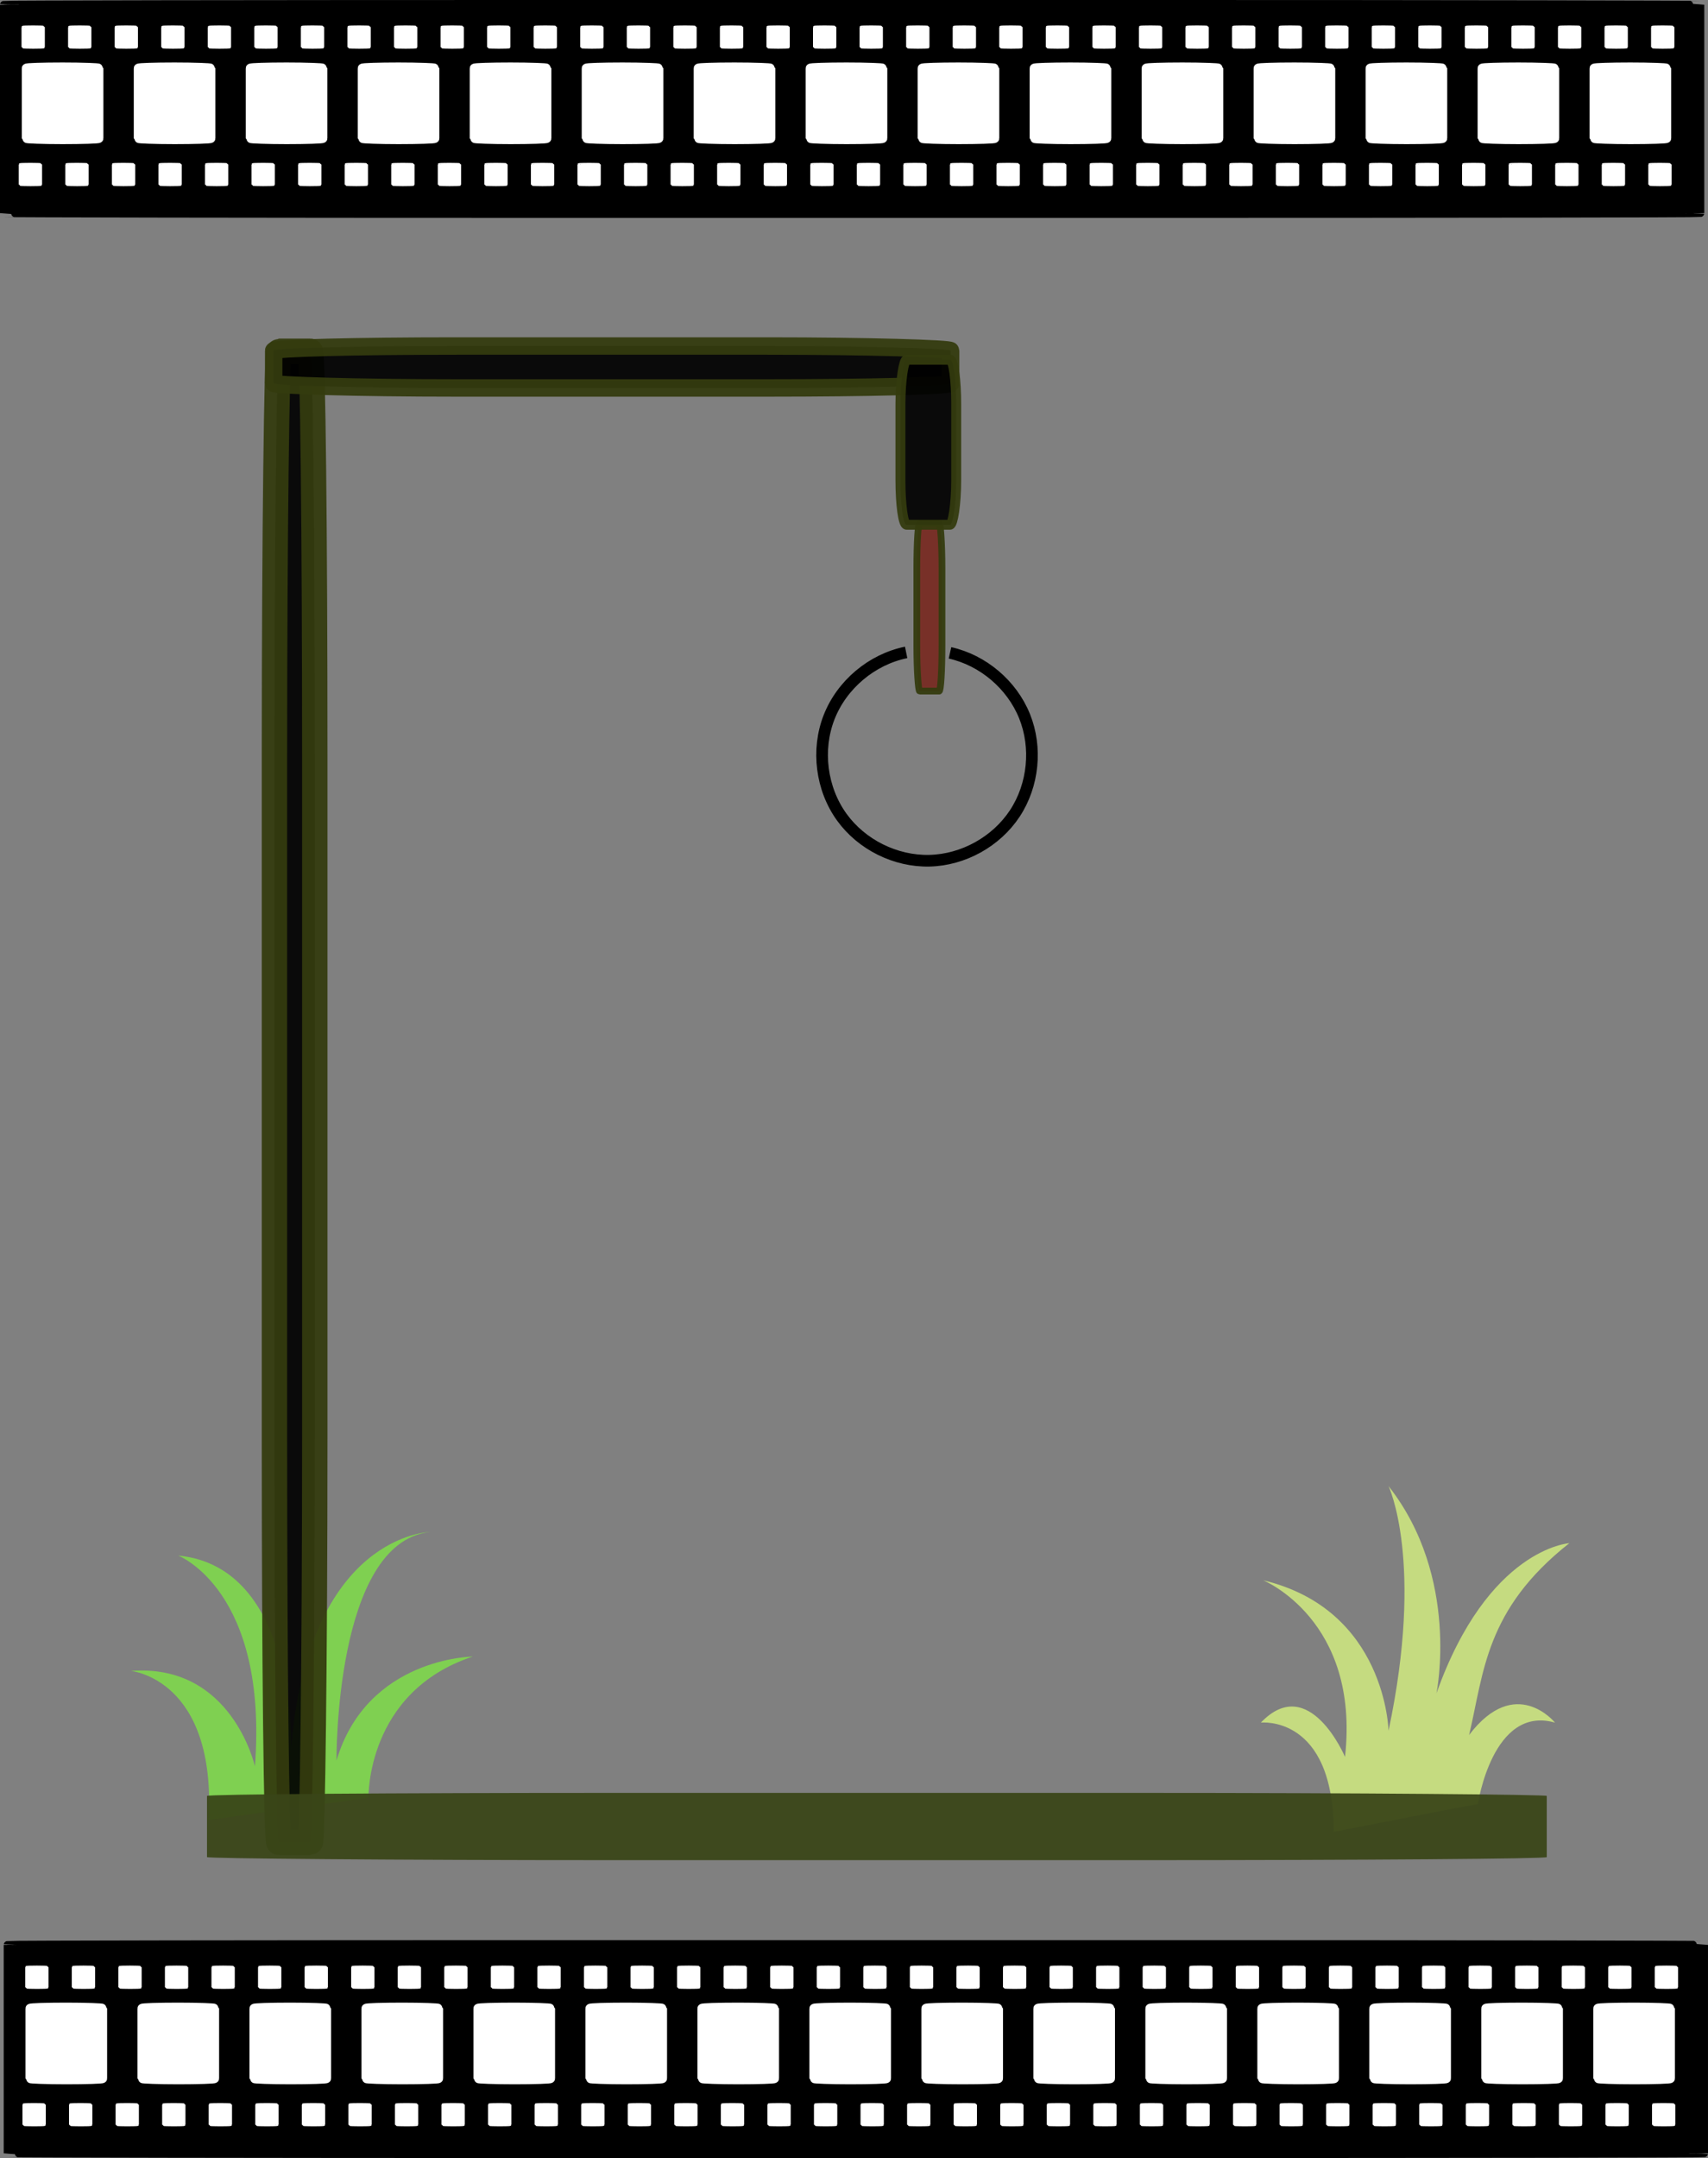 <?xml version="1.0" encoding="UTF-8" standalone="no"?>
<!-- Created with Inkscape (http://www.inkscape.org/) -->

<svg
   xmlns:dc="http://purl.org/dc/elements/1.1/"
   xmlns:cc="http://creativecommons.org/ns#"
   xmlns:rdf="http://www.w3.org/1999/02/22-rdf-syntax-ns#"
   xmlns:svg="http://www.w3.org/2000/svg"
   xmlns="http://www.w3.org/2000/svg"
   xmlns:sodipodi="http://sodipodi.sourceforge.net/DTD/sodipodi-0.dtd"
   xmlns:inkscape="http://www.inkscape.org/namespaces/inkscape"
   width="146.499mm"
   height="185.003mm"
   viewBox="0 0 146.499 185.003"
   version="1.1"
   id="svg21353"
   inkscape:version="0.92.4 (5da689c313, 2019-01-14)"
   sodipodi:docname="hangman_start_hollywood.svg">
  <rect x="0" y="0" width="146.499" height="185.003" fill="#808080" stroke="none"/>
  <defs
     id="defs21347">
    <inkscape:path-effect
       effect="spiro"
       id="path-effect830"
       is_visible="true" />
    <inkscape:path-effect
       effect="spiro"
       id="path-effect917"
       is_visible="true" />
  </defs>
  <sodipodi:namedview
     id="base"
     pagecolor="#ffffff"
     bordercolor="#666666"
     borderopacity="1.0"
     inkscape:pageopacity="0.0"
     inkscape:pageshadow="2"
     inkscape:zoom="0.96"
     inkscape:cx="323.46758"
     inkscape:cy="354.64633"
     inkscape:document-units="mm"
     inkscape:current-layer="layer9"
     showgrid="false"
     inkscape:window-width="1920"
     inkscape:window-height="991"
     inkscape:window-x="-9"
     inkscape:window-y="-9"
     inkscape:window-maximized="1" />
  <g
     inkscape:label="Layer 1"
     inkscape:groupmode="layer"
     id="layer1"
     transform="translate(-31.443,-55.156)">
    <g
       transform="matrix(0.156,0,0,0.105,-172.375,112.144)"
       id="Leaf_3"
       style="fill:#7fd051;fill-opacity:1">
      <g
         id="g6740"
         style="fill:#7fd051;fill-opacity:1">
        <path
           inkscape:connector-curvature="0"
           class="st16"
           d="m 1509.13,925.05 c 0,0 -1.39,-86.47 57.32,-115.29 0,0 -58.09,0.8 -74.91,84.87 0,0 -1.07,-178.01 51.24,-186.55 0,0 -66.61,1.87 -76.22,176.95 0,0 3.38,-148.54 -62.06,-157.73 0,0 49.5,28.29 42.2,172.14 0,0 -12.63,-84.34 -68.15,-77.93 0,0 46.97,6.41 42.7,121.7 z"
           id="path6738"
           style="fill:#7fd051;fill-opacity:1" />
      </g>
    </g>
    <g
       transform="matrix(0.152,0,0,0.131,-71.184,88.642)"
       id="Leaf_4"
       style="fill:#c5db80;fill-opacity:1">
      <g
         id="g6735"
         style="fill:#c5db80;fill-opacity:1">
        <path
           inkscape:connector-curvature="0"
           class="st15"
           d="m 1560.73,754.25 c 0,0 -45.78,3.2 -74.97,98.21 0,0 13.52,-75.8 -27.05,-135.58 0,0 20.28,49.11 0,160.13 0,0 -1.33,-79.27 -70.72,-98.48 0,0 54.71,25.89 46.17,115.56 0,0 -20.25,-55.51 -47.49,-22.42 0,0 41.08,-5.34 41.08,71.53 l 68.95,-15.58 v 0 l 12.42,-2.56 c 0,0 8.3,-65.12 43.53,-53.38 0,0 -22.22,-31.9 -48.47,8.07 v 0 c 8.36,-40.66 8.98,-82 56.55,-125.5 z"
           id="path6733"
           style="fill:#c5db80;fill-opacity:1" />
      </g>
    </g>
    <rect
       style="opacity:1;fill:#000000;fill-opacity:1;stroke:#000000;stroke-width:0.665;stroke-miterlimit:4;stroke-dasharray:none;stroke-opacity:1"
       id="rect1960"
       width="145.515"
       height="18.014"
       x="31.775"
       y="55.488"
       rx="47.1"
       ry="0.074" />
    <rect
       style="opacity:1;fill:#ffffff;fill-opacity:1;stroke:#ffffff;stroke-width:0.795;stroke-miterlimit:4;stroke-dasharray:none;stroke-opacity:1"
       id="rect2575"
       width="6.205"
       height="6.205"
       x="33.709"
       y="60.91"
       rx="49.233"
       ry="0.101" />
    <rect
       ry="0.101"
       rx="49.233"
       y="60.91"
       x="43.315"
       height="6.205"
       width="6.205"
       id="rect2583"
       style="opacity:1;fill:#ffffff;fill-opacity:1;stroke:#ffffff;stroke-width:0.795;stroke-miterlimit:4;stroke-dasharray:none;stroke-opacity:1" />
    <rect
       style="opacity:1;fill:#ffffff;fill-opacity:1;stroke:#ffffff;stroke-width:0.795;stroke-miterlimit:4;stroke-dasharray:none;stroke-opacity:1"
       id="rect2575-3"
       width="6.205"
       height="6.205"
       x="52.92"
       y="60.91"
       rx="49.233"
       ry="0.101" />
    <rect
       ry="0.101"
       rx="49.233"
       y="60.91"
       x="62.525"
       height="6.205"
       width="6.205"
       id="rect2583-4"
       style="opacity:1;fill:#ffffff;fill-opacity:1;stroke:#ffffff;stroke-width:0.795;stroke-miterlimit:4;stroke-dasharray:none;stroke-opacity:1" />
    <rect
       style="opacity:1;fill:#ffffff;fill-opacity:1;stroke:#ffffff;stroke-width:0.795;stroke-miterlimit:4;stroke-dasharray:none;stroke-opacity:1"
       id="rect2575-7"
       width="6.205"
       height="6.205"
       x="72.13"
       y="60.91"
       rx="49.233"
       ry="0.101" />
    <rect
       ry="0.101"
       rx="49.233"
       y="60.91"
       x="81.736"
       height="6.205"
       width="6.205"
       id="rect2583-8"
       style="opacity:1;fill:#ffffff;fill-opacity:1;stroke:#ffffff;stroke-width:0.795;stroke-miterlimit:4;stroke-dasharray:none;stroke-opacity:1" />
    <rect
       style="opacity:1;fill:#ffffff;fill-opacity:1;stroke:#ffffff;stroke-width:0.795;stroke-miterlimit:4;stroke-dasharray:none;stroke-opacity:1"
       id="rect2575-3-3"
       width="6.205"
       height="6.205"
       x="91.341"
       y="60.91"
       rx="49.233"
       ry="0.101" />
    <rect
       ry="0.101"
       rx="49.233"
       y="60.91"
       x="100.946"
       height="6.205"
       width="6.205"
       id="rect2583-4-4"
       style="opacity:1;fill:#ffffff;fill-opacity:1;stroke:#ffffff;stroke-width:0.795;stroke-miterlimit:4;stroke-dasharray:none;stroke-opacity:1" />
    <rect
       style="opacity:1;fill:#ffffff;fill-opacity:1;stroke:#ffffff;stroke-width:0.795;stroke-miterlimit:4;stroke-dasharray:none;stroke-opacity:1"
       id="rect2575-5"
       width="6.205"
       height="6.205"
       x="110.551"
       y="60.91"
       rx="49.233"
       ry="0.101" />
    <rect
       ry="0.101"
       rx="49.233"
       y="60.91"
       x="120.157"
       height="6.205"
       width="6.205"
       id="rect2583-3"
       style="opacity:1;fill:#ffffff;fill-opacity:1;stroke:#ffffff;stroke-width:0.795;stroke-miterlimit:4;stroke-dasharray:none;stroke-opacity:1" />
    <rect
       style="opacity:1;fill:#ffffff;fill-opacity:1;stroke:#ffffff;stroke-width:0.795;stroke-miterlimit:4;stroke-dasharray:none;stroke-opacity:1"
       id="rect2575-3-1"
       width="6.205"
       height="6.205"
       x="129.762"
       y="60.91"
       rx="49.233"
       ry="0.101" />
    <rect
       ry="0.101"
       rx="49.233"
       y="60.91"
       x="139.367"
       height="6.205"
       width="6.205"
       id="rect2583-4-3"
       style="opacity:1;fill:#ffffff;fill-opacity:1;stroke:#ffffff;stroke-width:0.795;stroke-miterlimit:4;stroke-dasharray:none;stroke-opacity:1" />
    <rect
       style="opacity:1;fill:#ffffff;fill-opacity:1;stroke:#ffffff;stroke-width:0.795;stroke-miterlimit:4;stroke-dasharray:none;stroke-opacity:1"
       id="rect2575-5-6"
       width="6.205"
       height="6.205"
       x="148.972"
       y="60.91"
       rx="49.233"
       ry="0.101" />
    <rect
       ry="0.101"
       rx="49.233"
       y="60.91"
       x="158.578"
       height="6.205"
       width="6.205"
       id="rect2583-3-8"
       style="opacity:1;fill:#ffffff;fill-opacity:1;stroke:#ffffff;stroke-width:0.795;stroke-miterlimit:4;stroke-dasharray:none;stroke-opacity:1" />
    <rect
       style="opacity:1;fill:#ffffff;fill-opacity:1;stroke:#ffffff;stroke-width:0.227;stroke-miterlimit:4;stroke-dasharray:none;stroke-opacity:1"
       id="rect2575-4"
       width="1.773"
       height="1.773"
       x="33.402"
       y="57.449"
       rx="14.067"
       ry="0.029" />
    <rect
       ry="0.029"
       rx="14.067"
       y="57.449"
       x="37.395"
       height="1.773"
       width="1.773"
       id="rect2583-9"
       style="opacity:1;fill:#ffffff;fill-opacity:1;stroke:#ffffff;stroke-width:0.227;stroke-miterlimit:4;stroke-dasharray:none;stroke-opacity:1" />
    <rect
       style="opacity:1;fill:#ffffff;fill-opacity:1;stroke:#ffffff;stroke-width:0.227;stroke-miterlimit:4;stroke-dasharray:none;stroke-opacity:1"
       id="rect2575-4-3"
       width="1.773"
       height="1.773"
       x="41.389"
       y="57.449"
       rx="14.067"
       ry="0.029" />
    <rect
       ry="0.029"
       rx="14.067"
       y="57.449"
       x="45.382"
       height="1.773"
       width="1.773"
       id="rect2583-9-3"
       style="opacity:1;fill:#ffffff;fill-opacity:1;stroke:#ffffff;stroke-width:0.227;stroke-miterlimit:4;stroke-dasharray:none;stroke-opacity:1" />
    <rect
       style="opacity:1;fill:#ffffff;fill-opacity:1;stroke:#ffffff;stroke-width:0.227;stroke-miterlimit:4;stroke-dasharray:none;stroke-opacity:1"
       id="rect2575-4-6"
       width="1.773"
       height="1.773"
       x="49.376"
       y="57.449"
       rx="14.067"
       ry="0.029" />
    <rect
       ry="0.029"
       rx="14.067"
       y="57.449"
       x="53.369"
       height="1.773"
       width="1.773"
       id="rect2583-9-8"
       style="opacity:1;fill:#ffffff;fill-opacity:1;stroke:#ffffff;stroke-width:0.227;stroke-miterlimit:4;stroke-dasharray:none;stroke-opacity:1" />
    <rect
       style="opacity:1;fill:#ffffff;fill-opacity:1;stroke:#ffffff;stroke-width:0.227;stroke-miterlimit:4;stroke-dasharray:none;stroke-opacity:1"
       id="rect2575-4-9"
       width="1.773"
       height="1.773"
       x="65.349"
       y="57.449"
       rx="14.067"
       ry="0.029" />
    <rect
       ry="0.029"
       rx="14.067"
       y="57.449"
       x="69.343"
       height="1.773"
       width="1.773"
       id="rect2583-9-9"
       style="opacity:1;fill:#ffffff;fill-opacity:1;stroke:#ffffff;stroke-width:0.227;stroke-miterlimit:4;stroke-dasharray:none;stroke-opacity:1" />
    <rect
       style="opacity:1;fill:#ffffff;fill-opacity:1;stroke:#ffffff;stroke-width:0.227;stroke-miterlimit:4;stroke-dasharray:none;stroke-opacity:1"
       id="rect2575-4-2"
       width="1.773"
       height="1.773"
       x="73.336"
       y="57.449"
       rx="14.067"
       ry="0.029" />
    <rect
       ry="0.029"
       rx="14.067"
       y="57.449"
       x="81.323"
       height="1.773"
       width="1.773"
       id="rect2583-9-39"
       style="opacity:1;fill:#ffffff;fill-opacity:1;stroke:#ffffff;stroke-width:0.227;stroke-miterlimit:4;stroke-dasharray:none;stroke-opacity:1" />
    <rect
       style="opacity:1;fill:#ffffff;fill-opacity:1;stroke:#ffffff;stroke-width:0.227;stroke-miterlimit:4;stroke-dasharray:none;stroke-opacity:1"
       id="rect2575-4-4"
       width="1.773"
       height="1.773"
       x="57.362"
       y="57.449"
       rx="14.067"
       ry="0.029" />
    <rect
       ry="0.029"
       rx="14.067"
       y="57.449"
       x="61.356"
       height="1.773"
       width="1.773"
       id="rect2583-9-95"
       style="opacity:1;fill:#ffffff;fill-opacity:1;stroke:#ffffff;stroke-width:0.227;stroke-miterlimit:4;stroke-dasharray:none;stroke-opacity:1" />
    <rect
       style="opacity:1;fill:#ffffff;fill-opacity:1;stroke:#ffffff;stroke-width:0.227;stroke-miterlimit:4;stroke-dasharray:none;stroke-opacity:1"
       id="rect2575-4-63"
       width="1.773"
       height="1.773"
       x="85.317"
       y="57.449"
       rx="14.067"
       ry="0.029" />
    <rect
       ry="0.029"
       rx="14.067"
       y="57.449"
       x="77.33"
       height="1.773"
       width="1.773"
       id="rect2583-9-5"
       style="opacity:1;fill:#ffffff;fill-opacity:1;stroke:#ffffff;stroke-width:0.227;stroke-miterlimit:4;stroke-dasharray:none;stroke-opacity:1" />
    <rect
       ry="0.101"
       rx="49.233"
       y="60.91"
       x="168.183"
       height="6.205"
       width="6.205"
       id="rect2583-3-8-7"
       style="opacity:1;fill:#ffffff;fill-opacity:1;stroke:#ffffff;stroke-width:0.795;stroke-miterlimit:4;stroke-dasharray:none;stroke-opacity:1" />
    <rect
       style="opacity:1;fill:#ffffff;fill-opacity:1;stroke:#ffffff;stroke-width:0.227;stroke-miterlimit:4;stroke-dasharray:none;stroke-opacity:1"
       id="rect2575-4-5"
       width="1.773"
       height="1.773"
       x="89.31"
       y="57.449"
       rx="14.067"
       ry="0.029" />
    <rect
       ry="0.029"
       rx="14.067"
       y="57.449"
       x="93.303"
       height="1.773"
       width="1.773"
       id="rect2583-9-83"
       style="opacity:1;fill:#ffffff;fill-opacity:1;stroke:#ffffff;stroke-width:0.227;stroke-miterlimit:4;stroke-dasharray:none;stroke-opacity:1" />
    <rect
       style="opacity:1;fill:#ffffff;fill-opacity:1;stroke:#ffffff;stroke-width:0.227;stroke-miterlimit:4;stroke-dasharray:none;stroke-opacity:1"
       id="rect2575-4-3-3"
       width="1.773"
       height="1.773"
       x="97.297"
       y="57.449"
       rx="14.067"
       ry="0.029" />
    <rect
       ry="0.029"
       rx="14.067"
       y="57.449"
       x="101.29"
       height="1.773"
       width="1.773"
       id="rect2583-9-3-5"
       style="opacity:1;fill:#ffffff;fill-opacity:1;stroke:#ffffff;stroke-width:0.227;stroke-miterlimit:4;stroke-dasharray:none;stroke-opacity:1" />
    <rect
       style="opacity:1;fill:#ffffff;fill-opacity:1;stroke:#ffffff;stroke-width:0.227;stroke-miterlimit:4;stroke-dasharray:none;stroke-opacity:1"
       id="rect2575-4-6-6"
       width="1.773"
       height="1.773"
       x="105.284"
       y="57.449"
       rx="14.067"
       ry="0.029" />
    <rect
       ry="0.029"
       rx="14.067"
       y="57.449"
       x="109.277"
       height="1.773"
       width="1.773"
       id="rect2583-9-8-3"
       style="opacity:1;fill:#ffffff;fill-opacity:1;stroke:#ffffff;stroke-width:0.227;stroke-miterlimit:4;stroke-dasharray:none;stroke-opacity:1" />
    <rect
       style="opacity:1;fill:#ffffff;fill-opacity:1;stroke:#ffffff;stroke-width:0.227;stroke-miterlimit:4;stroke-dasharray:none;stroke-opacity:1"
       id="rect2575-4-9-6"
       width="1.773"
       height="1.773"
       x="121.257"
       y="57.449"
       rx="14.067"
       ry="0.029" />
    <rect
       ry="0.029"
       rx="14.067"
       y="57.449"
       x="125.251"
       height="1.773"
       width="1.773"
       id="rect2583-9-9-0"
       style="opacity:1;fill:#ffffff;fill-opacity:1;stroke:#ffffff;stroke-width:0.227;stroke-miterlimit:4;stroke-dasharray:none;stroke-opacity:1" />
    <rect
       style="opacity:1;fill:#ffffff;fill-opacity:1;stroke:#ffffff;stroke-width:0.227;stroke-miterlimit:4;stroke-dasharray:none;stroke-opacity:1"
       id="rect2575-4-2-3"
       width="1.773"
       height="1.773"
       x="129.244"
       y="57.449"
       rx="14.067"
       ry="0.029" />
    <rect
       ry="0.029"
       rx="14.067"
       y="57.449"
       x="137.231"
       height="1.773"
       width="1.773"
       id="rect2583-9-39-2"
       style="opacity:1;fill:#ffffff;fill-opacity:1;stroke:#ffffff;stroke-width:0.227;stroke-miterlimit:4;stroke-dasharray:none;stroke-opacity:1" />
    <rect
       style="opacity:1;fill:#ffffff;fill-opacity:1;stroke:#ffffff;stroke-width:0.227;stroke-miterlimit:4;stroke-dasharray:none;stroke-opacity:1"
       id="rect2575-4-4-5"
       width="1.773"
       height="1.773"
       x="113.271"
       y="57.449"
       rx="14.067"
       ry="0.029" />
    <rect
       ry="0.029"
       rx="14.067"
       y="57.449"
       x="117.264"
       height="1.773"
       width="1.773"
       id="rect2583-9-95-7"
       style="opacity:1;fill:#ffffff;fill-opacity:1;stroke:#ffffff;stroke-width:0.227;stroke-miterlimit:4;stroke-dasharray:none;stroke-opacity:1" />
    <rect
       style="opacity:1;fill:#ffffff;fill-opacity:1;stroke:#ffffff;stroke-width:0.227;stroke-miterlimit:4;stroke-dasharray:none;stroke-opacity:1"
       id="rect2575-4-63-4"
       width="1.773"
       height="1.773"
       x="141.225"
       y="57.449"
       rx="14.067"
       ry="0.029" />
    <rect
       ry="0.029"
       rx="14.067"
       y="57.449"
       x="133.238"
       height="1.773"
       width="1.773"
       id="rect2583-9-5-1"
       style="opacity:1;fill:#ffffff;fill-opacity:1;stroke:#ffffff;stroke-width:0.227;stroke-miterlimit:4;stroke-dasharray:none;stroke-opacity:1" />
    <rect
       style="opacity:1;fill:#ffffff;fill-opacity:1;stroke:#ffffff;stroke-width:0.227;stroke-miterlimit:4;stroke-dasharray:none;stroke-opacity:1"
       id="rect2575-4-39"
       width="1.773"
       height="1.773"
       x="145.218"
       y="57.449"
       rx="14.067"
       ry="0.029" />
    <rect
       ry="0.029"
       rx="14.067"
       y="57.449"
       x="149.211"
       height="1.773"
       width="1.773"
       id="rect2583-9-81"
       style="opacity:1;fill:#ffffff;fill-opacity:1;stroke:#ffffff;stroke-width:0.227;stroke-miterlimit:4;stroke-dasharray:none;stroke-opacity:1" />
    <rect
       style="opacity:1;fill:#ffffff;fill-opacity:1;stroke:#ffffff;stroke-width:0.227;stroke-miterlimit:4;stroke-dasharray:none;stroke-opacity:1"
       id="rect2575-4-3-5"
       width="1.773"
       height="1.773"
       x="153.205"
       y="57.449"
       rx="14.067"
       ry="0.029" />
    <rect
       ry="0.029"
       rx="14.067"
       y="57.449"
       x="157.198"
       height="1.773"
       width="1.773"
       id="rect2583-9-3-7"
       style="opacity:1;fill:#ffffff;fill-opacity:1;stroke:#ffffff;stroke-width:0.227;stroke-miterlimit:4;stroke-dasharray:none;stroke-opacity:1" />
    <rect
       style="opacity:1;fill:#ffffff;fill-opacity:1;stroke:#ffffff;stroke-width:0.227;stroke-miterlimit:4;stroke-dasharray:none;stroke-opacity:1"
       id="rect2575-4-6-3"
       width="1.773"
       height="1.773"
       x="161.192"
       y="57.449"
       rx="14.067"
       ry="0.029" />
    <rect
       ry="0.029"
       rx="14.067"
       y="57.449"
       x="165.185"
       height="1.773"
       width="1.773"
       id="rect2583-9-8-8"
       style="opacity:1;fill:#ffffff;fill-opacity:1;stroke:#ffffff;stroke-width:0.227;stroke-miterlimit:4;stroke-dasharray:none;stroke-opacity:1" />
    <rect
       style="opacity:1;fill:#ffffff;fill-opacity:1;stroke:#ffffff;stroke-width:0.227;stroke-miterlimit:4;stroke-dasharray:none;stroke-opacity:1"
       id="rect2575-4-4-0"
       width="1.773"
       height="1.773"
       x="169.179"
       y="57.449"
       rx="14.067"
       ry="0.029" />
    <rect
       ry="0.029"
       rx="14.067"
       y="57.449"
       x="173.172"
       height="1.773"
       width="1.773"
       id="rect2583-9-95-6"
       style="opacity:1;fill:#ffffff;fill-opacity:1;stroke:#ffffff;stroke-width:0.227;stroke-miterlimit:4;stroke-dasharray:none;stroke-opacity:1" />
    <rect
       style="opacity:1;fill:#ffffff;fill-opacity:1;stroke:#ffffff;stroke-width:0.227;stroke-miterlimit:4;stroke-dasharray:none;stroke-opacity:1"
       id="rect2575-4-93"
       width="1.773"
       height="1.773"
       x="33.165"
       y="69.231"
       rx="14.067"
       ry="0.029" />
    <rect
       ry="0.029"
       rx="14.067"
       y="69.231"
       x="37.158"
       height="1.773"
       width="1.773"
       id="rect2583-9-99"
       style="opacity:1;fill:#ffffff;fill-opacity:1;stroke:#ffffff;stroke-width:0.227;stroke-miterlimit:4;stroke-dasharray:none;stroke-opacity:1" />
    <rect
       style="opacity:1;fill:#ffffff;fill-opacity:1;stroke:#ffffff;stroke-width:0.227;stroke-miterlimit:4;stroke-dasharray:none;stroke-opacity:1"
       id="rect2575-4-3-7"
       width="1.773"
       height="1.773"
       x="41.152"
       y="69.231"
       rx="14.067"
       ry="0.029" />
    <rect
       ry="0.029"
       rx="14.067"
       y="69.231"
       x="45.145"
       height="1.773"
       width="1.773"
       id="rect2583-9-3-0"
       style="opacity:1;fill:#ffffff;fill-opacity:1;stroke:#ffffff;stroke-width:0.227;stroke-miterlimit:4;stroke-dasharray:none;stroke-opacity:1" />
    <rect
       style="opacity:1;fill:#ffffff;fill-opacity:1;stroke:#ffffff;stroke-width:0.227;stroke-miterlimit:4;stroke-dasharray:none;stroke-opacity:1"
       id="rect2575-4-6-9"
       width="1.773"
       height="1.773"
       x="49.139"
       y="69.231"
       rx="14.067"
       ry="0.029" />
    <rect
       ry="0.029"
       rx="14.067"
       y="69.231"
       x="53.132"
       height="1.773"
       width="1.773"
       id="rect2583-9-8-1"
       style="opacity:1;fill:#ffffff;fill-opacity:1;stroke:#ffffff;stroke-width:0.227;stroke-miterlimit:4;stroke-dasharray:none;stroke-opacity:1" />
    <rect
       style="opacity:1;fill:#ffffff;fill-opacity:1;stroke:#ffffff;stroke-width:0.227;stroke-miterlimit:4;stroke-dasharray:none;stroke-opacity:1"
       id="rect2575-4-9-5"
       width="1.773"
       height="1.773"
       x="65.112"
       y="69.231"
       rx="14.067"
       ry="0.029" />
    <rect
       ry="0.029"
       rx="14.067"
       y="69.231"
       x="69.106"
       height="1.773"
       width="1.773"
       id="rect2583-9-9-5"
       style="opacity:1;fill:#ffffff;fill-opacity:1;stroke:#ffffff;stroke-width:0.227;stroke-miterlimit:4;stroke-dasharray:none;stroke-opacity:1" />
    <rect
       style="opacity:1;fill:#ffffff;fill-opacity:1;stroke:#ffffff;stroke-width:0.227;stroke-miterlimit:4;stroke-dasharray:none;stroke-opacity:1"
       id="rect2575-4-2-2"
       width="1.773"
       height="1.773"
       x="73.099"
       y="69.231"
       rx="14.067"
       ry="0.029" />
    <rect
       ry="0.029"
       rx="14.067"
       y="69.231"
       x="81.086"
       height="1.773"
       width="1.773"
       id="rect2583-9-39-0"
       style="opacity:1;fill:#ffffff;fill-opacity:1;stroke:#ffffff;stroke-width:0.227;stroke-miterlimit:4;stroke-dasharray:none;stroke-opacity:1" />
    <rect
       style="opacity:1;fill:#ffffff;fill-opacity:1;stroke:#ffffff;stroke-width:0.227;stroke-miterlimit:4;stroke-dasharray:none;stroke-opacity:1"
       id="rect2575-4-4-9"
       width="1.773"
       height="1.773"
       x="57.125"
       y="69.231"
       rx="14.067"
       ry="0.029" />
    <rect
       ry="0.029"
       rx="14.067"
       y="69.231"
       x="61.119"
       height="1.773"
       width="1.773"
       id="rect2583-9-95-4"
       style="opacity:1;fill:#ffffff;fill-opacity:1;stroke:#ffffff;stroke-width:0.227;stroke-miterlimit:4;stroke-dasharray:none;stroke-opacity:1" />
    <rect
       style="opacity:1;fill:#ffffff;fill-opacity:1;stroke:#ffffff;stroke-width:0.227;stroke-miterlimit:4;stroke-dasharray:none;stroke-opacity:1"
       id="rect2575-4-63-1"
       width="1.773"
       height="1.773"
       x="85.079"
       y="69.231"
       rx="14.067"
       ry="0.029" />
    <rect
       ry="0.029"
       rx="14.067"
       y="69.231"
       x="77.093"
       height="1.773"
       width="1.773"
       id="rect2583-9-5-8"
       style="opacity:1;fill:#ffffff;fill-opacity:1;stroke:#ffffff;stroke-width:0.227;stroke-miterlimit:4;stroke-dasharray:none;stroke-opacity:1" />
    <rect
       style="opacity:1;fill:#ffffff;fill-opacity:1;stroke:#ffffff;stroke-width:0.227;stroke-miterlimit:4;stroke-dasharray:none;stroke-opacity:1"
       id="rect2575-4-5-7"
       width="1.773"
       height="1.773"
       x="89.073"
       y="69.231"
       rx="14.067"
       ry="0.029" />
    <rect
       ry="0.029"
       rx="14.067"
       y="69.231"
       x="93.066"
       height="1.773"
       width="1.773"
       id="rect2583-9-83-8"
       style="opacity:1;fill:#ffffff;fill-opacity:1;stroke:#ffffff;stroke-width:0.227;stroke-miterlimit:4;stroke-dasharray:none;stroke-opacity:1" />
    <rect
       style="opacity:1;fill:#ffffff;fill-opacity:1;stroke:#ffffff;stroke-width:0.227;stroke-miterlimit:4;stroke-dasharray:none;stroke-opacity:1"
       id="rect2575-4-3-3-1"
       width="1.773"
       height="1.773"
       x="97.06"
       y="69.231"
       rx="14.067"
       ry="0.029" />
    <rect
       ry="0.029"
       rx="14.067"
       y="69.231"
       x="101.053"
       height="1.773"
       width="1.773"
       id="rect2583-9-3-5-8"
       style="opacity:1;fill:#ffffff;fill-opacity:1;stroke:#ffffff;stroke-width:0.227;stroke-miterlimit:4;stroke-dasharray:none;stroke-opacity:1" />
    <rect
       style="opacity:1;fill:#ffffff;fill-opacity:1;stroke:#ffffff;stroke-width:0.227;stroke-miterlimit:4;stroke-dasharray:none;stroke-opacity:1"
       id="rect2575-4-6-6-9"
       width="1.773"
       height="1.773"
       x="105.047"
       y="69.231"
       rx="14.067"
       ry="0.029" />
    <rect
       ry="0.029"
       rx="14.067"
       y="69.231"
       x="109.04"
       height="1.773"
       width="1.773"
       id="rect2583-9-8-3-3"
       style="opacity:1;fill:#ffffff;fill-opacity:1;stroke:#ffffff;stroke-width:0.227;stroke-miterlimit:4;stroke-dasharray:none;stroke-opacity:1" />
    <rect
       style="opacity:1;fill:#ffffff;fill-opacity:1;stroke:#ffffff;stroke-width:0.227;stroke-miterlimit:4;stroke-dasharray:none;stroke-opacity:1"
       id="rect2575-4-9-6-0"
       width="1.773"
       height="1.773"
       x="121.02"
       y="69.231"
       rx="14.067"
       ry="0.029" />
    <rect
       ry="0.029"
       rx="14.067"
       y="69.231"
       x="125.014"
       height="1.773"
       width="1.773"
       id="rect2583-9-9-0-4"
       style="opacity:1;fill:#ffffff;fill-opacity:1;stroke:#ffffff;stroke-width:0.227;stroke-miterlimit:4;stroke-dasharray:none;stroke-opacity:1" />
    <rect
       style="opacity:1;fill:#ffffff;fill-opacity:1;stroke:#ffffff;stroke-width:0.227;stroke-miterlimit:4;stroke-dasharray:none;stroke-opacity:1"
       id="rect2575-4-2-3-3"
       width="1.773"
       height="1.773"
       x="129.007"
       y="69.231"
       rx="14.067"
       ry="0.029" />
    <rect
       ry="0.029"
       rx="14.067"
       y="69.231"
       x="136.994"
       height="1.773"
       width="1.773"
       id="rect2583-9-39-2-4"
       style="opacity:1;fill:#ffffff;fill-opacity:1;stroke:#ffffff;stroke-width:0.227;stroke-miterlimit:4;stroke-dasharray:none;stroke-opacity:1" />
    <rect
       style="opacity:1;fill:#ffffff;fill-opacity:1;stroke:#ffffff;stroke-width:0.227;stroke-miterlimit:4;stroke-dasharray:none;stroke-opacity:1"
       id="rect2575-4-4-5-5"
       width="1.773"
       height="1.773"
       x="113.034"
       y="69.231"
       rx="14.067"
       ry="0.029" />
    <rect
       ry="0.029"
       rx="14.067"
       y="69.231"
       x="117.027"
       height="1.773"
       width="1.773"
       id="rect2583-9-95-7-3"
       style="opacity:1;fill:#ffffff;fill-opacity:1;stroke:#ffffff;stroke-width:0.227;stroke-miterlimit:4;stroke-dasharray:none;stroke-opacity:1" />
    <rect
       style="opacity:1;fill:#ffffff;fill-opacity:1;stroke:#ffffff;stroke-width:0.227;stroke-miterlimit:4;stroke-dasharray:none;stroke-opacity:1"
       id="rect2575-4-63-4-7"
       width="1.773"
       height="1.773"
       x="140.988"
       y="69.231"
       rx="14.067"
       ry="0.029" />
    <rect
       ry="0.029"
       rx="14.067"
       y="69.231"
       x="133.001"
       height="1.773"
       width="1.773"
       id="rect2583-9-5-1-0"
       style="opacity:1;fill:#ffffff;fill-opacity:1;stroke:#ffffff;stroke-width:0.227;stroke-miterlimit:4;stroke-dasharray:none;stroke-opacity:1" />
    <rect
       style="opacity:1;fill:#ffffff;fill-opacity:1;stroke:#ffffff;stroke-width:0.227;stroke-miterlimit:4;stroke-dasharray:none;stroke-opacity:1"
       id="rect2575-4-39-1"
       width="1.773"
       height="1.773"
       x="144.981"
       y="69.231"
       rx="14.067"
       ry="0.029" />
    <rect
       ry="0.029"
       rx="14.067"
       y="69.231"
       x="148.974"
       height="1.773"
       width="1.773"
       id="rect2583-9-81-8"
       style="opacity:1;fill:#ffffff;fill-opacity:1;stroke:#ffffff;stroke-width:0.227;stroke-miterlimit:4;stroke-dasharray:none;stroke-opacity:1" />
    <rect
       style="opacity:1;fill:#ffffff;fill-opacity:1;stroke:#ffffff;stroke-width:0.227;stroke-miterlimit:4;stroke-dasharray:none;stroke-opacity:1"
       id="rect2575-4-3-5-2"
       width="1.773"
       height="1.773"
       x="152.968"
       y="69.231"
       rx="14.067"
       ry="0.029" />
    <rect
       ry="0.029"
       rx="14.067"
       y="69.231"
       x="156.961"
       height="1.773"
       width="1.773"
       id="rect2583-9-3-7-5"
       style="opacity:1;fill:#ffffff;fill-opacity:1;stroke:#ffffff;stroke-width:0.227;stroke-miterlimit:4;stroke-dasharray:none;stroke-opacity:1" />
    <rect
       style="opacity:1;fill:#ffffff;fill-opacity:1;stroke:#ffffff;stroke-width:0.227;stroke-miterlimit:4;stroke-dasharray:none;stroke-opacity:1"
       id="rect2575-4-6-3-2"
       width="1.773"
       height="1.773"
       x="160.955"
       y="69.231"
       rx="14.067"
       ry="0.029" />
    <rect
       ry="0.029"
       rx="14.067"
       y="69.231"
       x="164.948"
       height="1.773"
       width="1.773"
       id="rect2583-9-8-8-9"
       style="opacity:1;fill:#ffffff;fill-opacity:1;stroke:#ffffff;stroke-width:0.227;stroke-miterlimit:4;stroke-dasharray:none;stroke-opacity:1" />
    <rect
       style="opacity:1;fill:#ffffff;fill-opacity:1;stroke:#ffffff;stroke-width:0.227;stroke-miterlimit:4;stroke-dasharray:none;stroke-opacity:1"
       id="rect2575-4-4-0-5"
       width="1.773"
       height="1.773"
       x="168.942"
       y="69.231"
       rx="14.067"
       ry="0.029" />
    <rect
       ry="0.029"
       rx="14.067"
       y="69.231"
       x="172.935"
       height="1.773"
       width="1.773"
       id="rect2583-9-95-6-7"
       style="opacity:1;fill:#ffffff;fill-opacity:1;stroke:#ffffff;stroke-width:0.227;stroke-miterlimit:4;stroke-dasharray:none;stroke-opacity:1" />
  </g>
  <g
     inkscape:groupmode="layer"
     id="layer9"
     inkscape:label="Layer 2"
     transform="translate(-31.443,-55.156)">
    <path
       style="fill:none;stroke:#000000;stroke-width:1;stroke-linecap:butt;stroke-linejoin:miter;stroke-miterlimit:4;stroke-dasharray:none;stroke-opacity:1"
       d="m -56.308,114.801 c 2.836,0.635 5.303,2.728 6.392,5.422 1.089,2.694 0.769,5.914 -0.829,8.341 -1.598,2.427 -4.43,3.993 -7.335,4.057 -2.905,0.064 -5.803,-1.376 -7.506,-3.731 -1.76,-2.433 -2.186,-5.771 -1.094,-8.568 1.092,-2.797 3.669,-4.963 6.611,-5.559"
       id="path915"
       inkscape:connector-curvature="0"
       inkscape:path-effect="#path-effect917"
       inkscape:original-d="m -56.307723,114.80118 c -3.09227,4.6958 -6.184802,9.39187 -9.277599,14.0882 -3.092797,4.69633 4.715931,-9.43074 5.517433,-14.12654"
       transform="translate(169.234,-3.678)"
       sodipodi:nodetypes="csc" />
    <rect
       style="opacity:0.944;fill:#782a21;fill-opacity:0.976;stroke:#343b0e;stroke-width:0.578;stroke-miterlimit:4;stroke-dasharray:none;stroke-opacity:0.992"
       id="rect853-9-0-2"
       width="14.422"
       height="2.158"
       x="99.98"
       y="110.081"
       rx="3.903"
       ry="0.24"
       transform="matrix(0,1,1,0,0,0)" />
    <rect
       style="opacity:0.944;fill:#000000;fill-opacity:0.976;stroke:#343b0e;stroke-width:2.177;stroke-miterlimit:4;stroke-dasharray:none;stroke-opacity:0.992"
       id="rect853-9"
       width="127.823"
       height="3.459"
       x="85.271"
       y="-58.443"
       rx="34.596"
       ry="0.384"
       transform="rotate(90)" />
    <rect
       style="opacity:0.944;fill:#000000;fill-opacity:0.976;stroke:#343b0e;stroke-width:1.496;stroke-miterlimit:4;stroke-dasharray:none;stroke-opacity:0.992"
       id="rect853-5"
       width="58.065"
       height="3.596"
       x="54.916"
       y="84.819"
       rx="15.716"
       ry="0.4" />
    <rect
       style="opacity:0.944;fill:#000000;fill-opacity:0.976;stroke:#343b0e;stroke-width:0.852;stroke-miterlimit:4;stroke-dasharray:none;stroke-opacity:0.992"
       id="rect853-9-0"
       width="14.148"
       height="4.784"
       x="85.993"
       y="-113.459"
       rx="3.829"
       ry="0.532"
       transform="rotate(90)" />
    <rect
       style="opacity:0.944;fill:#3a4518;fill-opacity:0.996;stroke:none;stroke-width:1.749;stroke-linecap:square;stroke-linejoin:miter;stroke-miterlimit:4;stroke-dasharray:none;stroke-opacity:0.992"
       id="rect853"
       width="114.915"
       height="5.767"
       x="49.198"
       y="208.855"
       rx="35.052"
       ry="0.261" />
    <rect
       style="opacity:1;fill:#000000;fill-opacity:1;stroke:#000000;stroke-width:0.665;stroke-miterlimit:4;stroke-dasharray:none;stroke-opacity:1"
       id="rect1960-9"
       width="145.515"
       height="18.014"
       x="32.094"
       y="221.812"
       rx="47.1"
       ry="0.074" />
    <rect
       style="opacity:1;fill:#ffffff;fill-opacity:1;stroke:#ffffff;stroke-width:0.795;stroke-miterlimit:4;stroke-dasharray:none;stroke-opacity:1"
       id="rect2575-2"
       width="6.205"
       height="6.205"
       x="34.028"
       y="227.233"
       rx="49.233"
       ry="0.101" />
    <rect
       ry="0.101"
       rx="49.233"
       y="227.233"
       x="43.633"
       height="6.205"
       width="6.205"
       id="rect2583-1"
       style="opacity:1;fill:#ffffff;fill-opacity:1;stroke:#ffffff;stroke-width:0.795;stroke-miterlimit:4;stroke-dasharray:none;stroke-opacity:1" />
    <rect
       style="opacity:1;fill:#ffffff;fill-opacity:1;stroke:#ffffff;stroke-width:0.795;stroke-miterlimit:4;stroke-dasharray:none;stroke-opacity:1"
       id="rect2575-3-0"
       width="6.205"
       height="6.205"
       x="53.238"
       y="227.233"
       rx="49.233"
       ry="0.101" />
    <rect
       ry="0.101"
       rx="49.233"
       y="227.233"
       x="62.844"
       height="6.205"
       width="6.205"
       id="rect2583-4-0"
       style="opacity:1;fill:#ffffff;fill-opacity:1;stroke:#ffffff;stroke-width:0.795;stroke-miterlimit:4;stroke-dasharray:none;stroke-opacity:1" />
    <rect
       style="opacity:1;fill:#ffffff;fill-opacity:1;stroke:#ffffff;stroke-width:0.795;stroke-miterlimit:4;stroke-dasharray:none;stroke-opacity:1"
       id="rect2575-7-0"
       width="6.205"
       height="6.205"
       x="72.449"
       y="227.233"
       rx="49.233"
       ry="0.101" />
    <rect
       ry="0.101"
       rx="49.233"
       y="227.233"
       x="82.054"
       height="6.205"
       width="6.205"
       id="rect2583-8-6"
       style="opacity:1;fill:#ffffff;fill-opacity:1;stroke:#ffffff;stroke-width:0.795;stroke-miterlimit:4;stroke-dasharray:none;stroke-opacity:1" />
    <rect
       style="opacity:1;fill:#ffffff;fill-opacity:1;stroke:#ffffff;stroke-width:0.795;stroke-miterlimit:4;stroke-dasharray:none;stroke-opacity:1"
       id="rect2575-3-3-8"
       width="6.205"
       height="6.205"
       x="91.66"
       y="227.233"
       rx="49.233"
       ry="0.101" />
    <rect
       ry="0.101"
       rx="49.233"
       y="227.233"
       x="101.265"
       height="6.205"
       width="6.205"
       id="rect2583-4-4-2"
       style="opacity:1;fill:#ffffff;fill-opacity:1;stroke:#ffffff;stroke-width:0.795;stroke-miterlimit:4;stroke-dasharray:none;stroke-opacity:1" />
    <rect
       style="opacity:1;fill:#ffffff;fill-opacity:1;stroke:#ffffff;stroke-width:0.795;stroke-miterlimit:4;stroke-dasharray:none;stroke-opacity:1"
       id="rect2575-5-3"
       width="6.205"
       height="6.205"
       x="110.87"
       y="227.233"
       rx="49.233"
       ry="0.101" />
    <rect
       ry="0.101"
       rx="49.233"
       y="227.233"
       x="120.475"
       height="6.205"
       width="6.205"
       id="rect2583-3-5"
       style="opacity:1;fill:#ffffff;fill-opacity:1;stroke:#ffffff;stroke-width:0.795;stroke-miterlimit:4;stroke-dasharray:none;stroke-opacity:1" />
    <rect
       style="opacity:1;fill:#ffffff;fill-opacity:1;stroke:#ffffff;stroke-width:0.795;stroke-miterlimit:4;stroke-dasharray:none;stroke-opacity:1"
       id="rect2575-3-1-5"
       width="6.205"
       height="6.205"
       x="130.081"
       y="227.233"
       rx="49.233"
       ry="0.101" />
    <rect
       ry="0.101"
       rx="49.233"
       y="227.233"
       x="139.686"
       height="6.205"
       width="6.205"
       id="rect2583-4-3-6"
       style="opacity:1;fill:#ffffff;fill-opacity:1;stroke:#ffffff;stroke-width:0.795;stroke-miterlimit:4;stroke-dasharray:none;stroke-opacity:1" />
    <rect
       style="opacity:1;fill:#ffffff;fill-opacity:1;stroke:#ffffff;stroke-width:0.795;stroke-miterlimit:4;stroke-dasharray:none;stroke-opacity:1"
       id="rect2575-5-6-9"
       width="6.205"
       height="6.205"
       x="149.291"
       y="227.233"
       rx="49.233"
       ry="0.101" />
    <rect
       ry="0.101"
       rx="49.233"
       y="227.233"
       x="158.896"
       height="6.205"
       width="6.205"
       id="rect2583-3-8-2"
       style="opacity:1;fill:#ffffff;fill-opacity:1;stroke:#ffffff;stroke-width:0.795;stroke-miterlimit:4;stroke-dasharray:none;stroke-opacity:1" />
    <rect
       style="opacity:1;fill:#ffffff;fill-opacity:1;stroke:#ffffff;stroke-width:0.227;stroke-miterlimit:4;stroke-dasharray:none;stroke-opacity:1"
       id="rect2575-4-1"
       width="1.773"
       height="1.773"
       x="33.721"
       y="223.772"
       rx="14.067"
       ry="0.029" />
    <rect
       ry="0.029"
       rx="14.067"
       y="223.772"
       x="37.714"
       height="1.773"
       width="1.773"
       id="rect2583-9-812"
       style="opacity:1;fill:#ffffff;fill-opacity:1;stroke:#ffffff;stroke-width:0.227;stroke-miterlimit:4;stroke-dasharray:none;stroke-opacity:1" />
    <rect
       style="opacity:1;fill:#ffffff;fill-opacity:1;stroke:#ffffff;stroke-width:0.227;stroke-miterlimit:4;stroke-dasharray:none;stroke-opacity:1"
       id="rect2575-4-3-6"
       width="1.773"
       height="1.773"
       x="41.707"
       y="223.772"
       rx="14.067"
       ry="0.029" />
    <rect
       ry="0.029"
       rx="14.067"
       y="223.772"
       x="45.701"
       height="1.773"
       width="1.773"
       id="rect2583-9-3-56"
       style="opacity:1;fill:#ffffff;fill-opacity:1;stroke:#ffffff;stroke-width:0.227;stroke-miterlimit:4;stroke-dasharray:none;stroke-opacity:1" />
    <rect
       style="opacity:1;fill:#ffffff;fill-opacity:1;stroke:#ffffff;stroke-width:0.227;stroke-miterlimit:4;stroke-dasharray:none;stroke-opacity:1"
       id="rect2575-4-6-5"
       width="1.773"
       height="1.773"
       x="49.694"
       y="223.772"
       rx="14.067"
       ry="0.029" />
    <rect
       ry="0.029"
       rx="14.067"
       y="223.772"
       x="53.688"
       height="1.773"
       width="1.773"
       id="rect2583-9-8-4"
       style="opacity:1;fill:#ffffff;fill-opacity:1;stroke:#ffffff;stroke-width:0.227;stroke-miterlimit:4;stroke-dasharray:none;stroke-opacity:1" />
    <rect
       style="opacity:1;fill:#ffffff;fill-opacity:1;stroke:#ffffff;stroke-width:0.227;stroke-miterlimit:4;stroke-dasharray:none;stroke-opacity:1"
       id="rect2575-4-9-4"
       width="1.773"
       height="1.773"
       x="65.668"
       y="223.772"
       rx="14.067"
       ry="0.029" />
    <rect
       ry="0.029"
       rx="14.067"
       y="223.772"
       x="69.661"
       height="1.773"
       width="1.773"
       id="rect2583-9-9-1"
       style="opacity:1;fill:#ffffff;fill-opacity:1;stroke:#ffffff;stroke-width:0.227;stroke-miterlimit:4;stroke-dasharray:none;stroke-opacity:1" />
    <rect
       style="opacity:1;fill:#ffffff;fill-opacity:1;stroke:#ffffff;stroke-width:0.227;stroke-miterlimit:4;stroke-dasharray:none;stroke-opacity:1"
       id="rect2575-4-2-8"
       width="1.773"
       height="1.773"
       x="73.655"
       y="223.772"
       rx="14.067"
       ry="0.029" />
    <rect
       ry="0.029"
       rx="14.067"
       y="223.772"
       x="81.642"
       height="1.773"
       width="1.773"
       id="rect2583-9-39-9"
       style="opacity:1;fill:#ffffff;fill-opacity:1;stroke:#ffffff;stroke-width:0.227;stroke-miterlimit:4;stroke-dasharray:none;stroke-opacity:1" />
    <rect
       style="opacity:1;fill:#ffffff;fill-opacity:1;stroke:#ffffff;stroke-width:0.227;stroke-miterlimit:4;stroke-dasharray:none;stroke-opacity:1"
       id="rect2575-4-4-6"
       width="1.773"
       height="1.773"
       x="57.681"
       y="223.772"
       rx="14.067"
       ry="0.029" />
    <rect
       ry="0.029"
       rx="14.067"
       y="223.772"
       x="61.675"
       height="1.773"
       width="1.773"
       id="rect2583-9-95-3"
       style="opacity:1;fill:#ffffff;fill-opacity:1;stroke:#ffffff;stroke-width:0.227;stroke-miterlimit:4;stroke-dasharray:none;stroke-opacity:1" />
    <rect
       style="opacity:1;fill:#ffffff;fill-opacity:1;stroke:#ffffff;stroke-width:0.227;stroke-miterlimit:4;stroke-dasharray:none;stroke-opacity:1"
       id="rect2575-4-63-6"
       width="1.773"
       height="1.773"
       x="85.635"
       y="223.772"
       rx="14.067"
       ry="0.029" />
    <rect
       ry="0.029"
       rx="14.067"
       y="223.772"
       x="77.648"
       height="1.773"
       width="1.773"
       id="rect2583-9-5-9"
       style="opacity:1;fill:#ffffff;fill-opacity:1;stroke:#ffffff;stroke-width:0.227;stroke-miterlimit:4;stroke-dasharray:none;stroke-opacity:1" />
    <rect
       ry="0.101"
       rx="49.233"
       y="227.233"
       x="168.502"
       height="6.205"
       width="6.205"
       id="rect2583-3-8-7-7"
       style="opacity:1;fill:#ffffff;fill-opacity:1;stroke:#ffffff;stroke-width:0.795;stroke-miterlimit:4;stroke-dasharray:none;stroke-opacity:1" />
    <rect
       style="opacity:1;fill:#ffffff;fill-opacity:1;stroke:#ffffff;stroke-width:0.227;stroke-miterlimit:4;stroke-dasharray:none;stroke-opacity:1"
       id="rect2575-4-5-1"
       width="1.773"
       height="1.773"
       x="89.629"
       y="223.772"
       rx="14.067"
       ry="0.029" />
    <rect
       ry="0.029"
       rx="14.067"
       y="223.772"
       x="93.622"
       height="1.773"
       width="1.773"
       id="rect2583-9-83-6"
       style="opacity:1;fill:#ffffff;fill-opacity:1;stroke:#ffffff;stroke-width:0.227;stroke-miterlimit:4;stroke-dasharray:none;stroke-opacity:1" />
    <rect
       style="opacity:1;fill:#ffffff;fill-opacity:1;stroke:#ffffff;stroke-width:0.227;stroke-miterlimit:4;stroke-dasharray:none;stroke-opacity:1"
       id="rect2575-4-3-3-2"
       width="1.773"
       height="1.773"
       x="97.615"
       y="223.772"
       rx="14.067"
       ry="0.029" />
    <rect
       ry="0.029"
       rx="14.067"
       y="223.772"
       x="101.609"
       height="1.773"
       width="1.773"
       id="rect2583-9-3-5-4"
       style="opacity:1;fill:#ffffff;fill-opacity:1;stroke:#ffffff;stroke-width:0.227;stroke-miterlimit:4;stroke-dasharray:none;stroke-opacity:1" />
    <rect
       style="opacity:1;fill:#ffffff;fill-opacity:1;stroke:#ffffff;stroke-width:0.227;stroke-miterlimit:4;stroke-dasharray:none;stroke-opacity:1"
       id="rect2575-4-6-6-0"
       width="1.773"
       height="1.773"
       x="105.602"
       y="223.772"
       rx="14.067"
       ry="0.029" />
    <rect
       ry="0.029"
       rx="14.067"
       y="223.772"
       x="109.596"
       height="1.773"
       width="1.773"
       id="rect2583-9-8-3-0"
       style="opacity:1;fill:#ffffff;fill-opacity:1;stroke:#ffffff;stroke-width:0.227;stroke-miterlimit:4;stroke-dasharray:none;stroke-opacity:1" />
    <rect
       style="opacity:1;fill:#ffffff;fill-opacity:1;stroke:#ffffff;stroke-width:0.227;stroke-miterlimit:4;stroke-dasharray:none;stroke-opacity:1"
       id="rect2575-4-9-6-7"
       width="1.773"
       height="1.773"
       x="121.576"
       y="223.772"
       rx="14.067"
       ry="0.029" />
    <rect
       ry="0.029"
       rx="14.067"
       y="223.772"
       x="125.569"
       height="1.773"
       width="1.773"
       id="rect2583-9-9-0-8"
       style="opacity:1;fill:#ffffff;fill-opacity:1;stroke:#ffffff;stroke-width:0.227;stroke-miterlimit:4;stroke-dasharray:none;stroke-opacity:1" />
    <rect
       style="opacity:1;fill:#ffffff;fill-opacity:1;stroke:#ffffff;stroke-width:0.227;stroke-miterlimit:4;stroke-dasharray:none;stroke-opacity:1"
       id="rect2575-4-2-3-6"
       width="1.773"
       height="1.773"
       x="129.563"
       y="223.772"
       rx="14.067"
       ry="0.029" />
    <rect
       ry="0.029"
       rx="14.067"
       y="223.772"
       x="137.55"
       height="1.773"
       width="1.773"
       id="rect2583-9-39-2-9"
       style="opacity:1;fill:#ffffff;fill-opacity:1;stroke:#ffffff;stroke-width:0.227;stroke-miterlimit:4;stroke-dasharray:none;stroke-opacity:1" />
    <rect
       style="opacity:1;fill:#ffffff;fill-opacity:1;stroke:#ffffff;stroke-width:0.227;stroke-miterlimit:4;stroke-dasharray:none;stroke-opacity:1"
       id="rect2575-4-4-5-7"
       width="1.773"
       height="1.773"
       x="113.589"
       y="223.772"
       rx="14.067"
       ry="0.029" />
    <rect
       ry="0.029"
       rx="14.067"
       y="223.772"
       x="117.583"
       height="1.773"
       width="1.773"
       id="rect2583-9-95-7-5"
       style="opacity:1;fill:#ffffff;fill-opacity:1;stroke:#ffffff;stroke-width:0.227;stroke-miterlimit:4;stroke-dasharray:none;stroke-opacity:1" />
    <rect
       style="opacity:1;fill:#ffffff;fill-opacity:1;stroke:#ffffff;stroke-width:0.227;stroke-miterlimit:4;stroke-dasharray:none;stroke-opacity:1"
       id="rect2575-4-63-4-1"
       width="1.773"
       height="1.773"
       x="141.543"
       y="223.772"
       rx="14.067"
       ry="0.029" />
    <rect
       ry="0.029"
       rx="14.067"
       y="223.772"
       x="133.556"
       height="1.773"
       width="1.773"
       id="rect2583-9-5-1-4"
       style="opacity:1;fill:#ffffff;fill-opacity:1;stroke:#ffffff;stroke-width:0.227;stroke-miterlimit:4;stroke-dasharray:none;stroke-opacity:1" />
    <rect
       style="opacity:1;fill:#ffffff;fill-opacity:1;stroke:#ffffff;stroke-width:0.227;stroke-miterlimit:4;stroke-dasharray:none;stroke-opacity:1"
       id="rect2575-4-39-8"
       width="1.773"
       height="1.773"
       x="145.537"
       y="223.772"
       rx="14.067"
       ry="0.029" />
    <rect
       ry="0.029"
       rx="14.067"
       y="223.772"
       x="149.53"
       height="1.773"
       width="1.773"
       id="rect2583-9-81-3"
       style="opacity:1;fill:#ffffff;fill-opacity:1;stroke:#ffffff;stroke-width:0.227;stroke-miterlimit:4;stroke-dasharray:none;stroke-opacity:1" />
    <rect
       style="opacity:1;fill:#ffffff;fill-opacity:1;stroke:#ffffff;stroke-width:0.227;stroke-miterlimit:4;stroke-dasharray:none;stroke-opacity:1"
       id="rect2575-4-3-5-6"
       width="1.773"
       height="1.773"
       x="153.524"
       y="223.772"
       rx="14.067"
       ry="0.029" />
    <rect
       ry="0.029"
       rx="14.067"
       y="223.772"
       x="157.517"
       height="1.773"
       width="1.773"
       id="rect2583-9-3-7-1"
       style="opacity:1;fill:#ffffff;fill-opacity:1;stroke:#ffffff;stroke-width:0.227;stroke-miterlimit:4;stroke-dasharray:none;stroke-opacity:1" />
    <rect
       style="opacity:1;fill:#ffffff;fill-opacity:1;stroke:#ffffff;stroke-width:0.227;stroke-miterlimit:4;stroke-dasharray:none;stroke-opacity:1"
       id="rect2575-4-6-3-9"
       width="1.773"
       height="1.773"
       x="161.51"
       y="223.772"
       rx="14.067"
       ry="0.029" />
    <rect
       ry="0.029"
       rx="14.067"
       y="223.772"
       x="165.504"
       height="1.773"
       width="1.773"
       id="rect2583-9-8-8-7"
       style="opacity:1;fill:#ffffff;fill-opacity:1;stroke:#ffffff;stroke-width:0.227;stroke-miterlimit:4;stroke-dasharray:none;stroke-opacity:1" />
    <rect
       style="opacity:1;fill:#ffffff;fill-opacity:1;stroke:#ffffff;stroke-width:0.227;stroke-miterlimit:4;stroke-dasharray:none;stroke-opacity:1"
       id="rect2575-4-4-0-1"
       width="1.773"
       height="1.773"
       x="169.497"
       y="223.772"
       rx="14.067"
       ry="0.029" />
    <rect
       ry="0.029"
       rx="14.067"
       y="223.772"
       x="173.491"
       height="1.773"
       width="1.773"
       id="rect2583-9-95-6-1"
       style="opacity:1;fill:#ffffff;fill-opacity:1;stroke:#ffffff;stroke-width:0.227;stroke-miterlimit:4;stroke-dasharray:none;stroke-opacity:1" />
    <rect
       style="opacity:1;fill:#ffffff;fill-opacity:1;stroke:#ffffff;stroke-width:0.227;stroke-miterlimit:4;stroke-dasharray:none;stroke-opacity:1"
       id="rect2575-4-93-3"
       width="1.773"
       height="1.773"
       x="33.483"
       y="235.555"
       rx="14.067"
       ry="0.029" />
    <rect
       ry="0.029"
       rx="14.067"
       y="235.555"
       x="37.477"
       height="1.773"
       width="1.773"
       id="rect2583-9-99-2"
       style="opacity:1;fill:#ffffff;fill-opacity:1;stroke:#ffffff;stroke-width:0.227;stroke-miterlimit:4;stroke-dasharray:none;stroke-opacity:1" />
    <rect
       style="opacity:1;fill:#ffffff;fill-opacity:1;stroke:#ffffff;stroke-width:0.227;stroke-miterlimit:4;stroke-dasharray:none;stroke-opacity:1"
       id="rect2575-4-3-7-3"
       width="1.773"
       height="1.773"
       x="41.47"
       y="235.555"
       rx="14.067"
       ry="0.029" />
    <rect
       ry="0.029"
       rx="14.067"
       y="235.555"
       x="45.464"
       height="1.773"
       width="1.773"
       id="rect2583-9-3-0-1"
       style="opacity:1;fill:#ffffff;fill-opacity:1;stroke:#ffffff;stroke-width:0.227;stroke-miterlimit:4;stroke-dasharray:none;stroke-opacity:1" />
    <rect
       style="opacity:1;fill:#ffffff;fill-opacity:1;stroke:#ffffff;stroke-width:0.227;stroke-miterlimit:4;stroke-dasharray:none;stroke-opacity:1"
       id="rect2575-4-6-9-6"
       width="1.773"
       height="1.773"
       x="49.457"
       y="235.555"
       rx="14.067"
       ry="0.029" />
    <rect
       ry="0.029"
       rx="14.067"
       y="235.555"
       x="53.451"
       height="1.773"
       width="1.773"
       id="rect2583-9-8-1-8"
       style="opacity:1;fill:#ffffff;fill-opacity:1;stroke:#ffffff;stroke-width:0.227;stroke-miterlimit:4;stroke-dasharray:none;stroke-opacity:1" />
    <rect
       style="opacity:1;fill:#ffffff;fill-opacity:1;stroke:#ffffff;stroke-width:0.227;stroke-miterlimit:4;stroke-dasharray:none;stroke-opacity:1"
       id="rect2575-4-9-5-6"
       width="1.773"
       height="1.773"
       x="65.431"
       y="235.555"
       rx="14.067"
       ry="0.029" />
    <rect
       ry="0.029"
       rx="14.067"
       y="235.555"
       x="69.424"
       height="1.773"
       width="1.773"
       id="rect2583-9-9-5-4"
       style="opacity:1;fill:#ffffff;fill-opacity:1;stroke:#ffffff;stroke-width:0.227;stroke-miterlimit:4;stroke-dasharray:none;stroke-opacity:1" />
    <rect
       style="opacity:1;fill:#ffffff;fill-opacity:1;stroke:#ffffff;stroke-width:0.227;stroke-miterlimit:4;stroke-dasharray:none;stroke-opacity:1"
       id="rect2575-4-2-2-0"
       width="1.773"
       height="1.773"
       x="73.418"
       y="235.555"
       rx="14.067"
       ry="0.029" />
    <rect
       ry="0.029"
       rx="14.067"
       y="235.555"
       x="81.405"
       height="1.773"
       width="1.773"
       id="rect2583-9-39-0-8"
       style="opacity:1;fill:#ffffff;fill-opacity:1;stroke:#ffffff;stroke-width:0.227;stroke-miterlimit:4;stroke-dasharray:none;stroke-opacity:1" />
    <rect
       style="opacity:1;fill:#ffffff;fill-opacity:1;stroke:#ffffff;stroke-width:0.227;stroke-miterlimit:4;stroke-dasharray:none;stroke-opacity:1"
       id="rect2575-4-4-9-8"
       width="1.773"
       height="1.773"
       x="57.444"
       y="235.555"
       rx="14.067"
       ry="0.029" />
    <rect
       ry="0.029"
       rx="14.067"
       y="235.555"
       x="61.437"
       height="1.773"
       width="1.773"
       id="rect2583-9-95-4-6"
       style="opacity:1;fill:#ffffff;fill-opacity:1;stroke:#ffffff;stroke-width:0.227;stroke-miterlimit:4;stroke-dasharray:none;stroke-opacity:1" />
    <rect
       style="opacity:1;fill:#ffffff;fill-opacity:1;stroke:#ffffff;stroke-width:0.227;stroke-miterlimit:4;stroke-dasharray:none;stroke-opacity:1"
       id="rect2575-4-63-1-8"
       width="1.773"
       height="1.773"
       x="85.398"
       y="235.555"
       rx="14.067"
       ry="0.029" />
    <rect
       ry="0.029"
       rx="14.067"
       y="235.555"
       x="77.411"
       height="1.773"
       width="1.773"
       id="rect2583-9-5-8-3"
       style="opacity:1;fill:#ffffff;fill-opacity:1;stroke:#ffffff;stroke-width:0.227;stroke-miterlimit:4;stroke-dasharray:none;stroke-opacity:1" />
    <rect
       style="opacity:1;fill:#ffffff;fill-opacity:1;stroke:#ffffff;stroke-width:0.227;stroke-miterlimit:4;stroke-dasharray:none;stroke-opacity:1"
       id="rect2575-4-5-7-3"
       width="1.773"
       height="1.773"
       x="89.392"
       y="235.555"
       rx="14.067"
       ry="0.029" />
    <rect
       ry="0.029"
       rx="14.067"
       y="235.555"
       x="93.385"
       height="1.773"
       width="1.773"
       id="rect2583-9-83-8-0"
       style="opacity:1;fill:#ffffff;fill-opacity:1;stroke:#ffffff;stroke-width:0.227;stroke-miterlimit:4;stroke-dasharray:none;stroke-opacity:1" />
    <rect
       style="opacity:1;fill:#ffffff;fill-opacity:1;stroke:#ffffff;stroke-width:0.227;stroke-miterlimit:4;stroke-dasharray:none;stroke-opacity:1"
       id="rect2575-4-3-3-1-6"
       width="1.773"
       height="1.773"
       x="97.378"
       y="235.555"
       rx="14.067"
       ry="0.029" />
    <rect
       ry="0.029"
       rx="14.067"
       y="235.555"
       x="101.372"
       height="1.773"
       width="1.773"
       id="rect2583-9-3-5-8-3"
       style="opacity:1;fill:#ffffff;fill-opacity:1;stroke:#ffffff;stroke-width:0.227;stroke-miterlimit:4;stroke-dasharray:none;stroke-opacity:1" />
    <rect
       style="opacity:1;fill:#ffffff;fill-opacity:1;stroke:#ffffff;stroke-width:0.227;stroke-miterlimit:4;stroke-dasharray:none;stroke-opacity:1"
       id="rect2575-4-6-6-9-3"
       width="1.773"
       height="1.773"
       x="105.365"
       y="235.555"
       rx="14.067"
       ry="0.029" />
    <rect
       ry="0.029"
       rx="14.067"
       y="235.555"
       x="109.359"
       height="1.773"
       width="1.773"
       id="rect2583-9-8-3-3-4"
       style="opacity:1;fill:#ffffff;fill-opacity:1;stroke:#ffffff;stroke-width:0.227;stroke-miterlimit:4;stroke-dasharray:none;stroke-opacity:1" />
    <rect
       style="opacity:1;fill:#ffffff;fill-opacity:1;stroke:#ffffff;stroke-width:0.227;stroke-miterlimit:4;stroke-dasharray:none;stroke-opacity:1"
       id="rect2575-4-9-6-0-7"
       width="1.773"
       height="1.773"
       x="121.339"
       y="235.555"
       rx="14.067"
       ry="0.029" />
    <rect
       ry="0.029"
       rx="14.067"
       y="235.555"
       x="125.332"
       height="1.773"
       width="1.773"
       id="rect2583-9-9-0-4-4"
       style="opacity:1;fill:#ffffff;fill-opacity:1;stroke:#ffffff;stroke-width:0.227;stroke-miterlimit:4;stroke-dasharray:none;stroke-opacity:1" />
    <rect
       style="opacity:1;fill:#ffffff;fill-opacity:1;stroke:#ffffff;stroke-width:0.227;stroke-miterlimit:4;stroke-dasharray:none;stroke-opacity:1"
       id="rect2575-4-2-3-3-5"
       width="1.773"
       height="1.773"
       x="129.326"
       y="235.555"
       rx="14.067"
       ry="0.029" />
    <rect
       ry="0.029"
       rx="14.067"
       y="235.555"
       x="137.313"
       height="1.773"
       width="1.773"
       id="rect2583-9-39-2-4-2"
       style="opacity:1;fill:#ffffff;fill-opacity:1;stroke:#ffffff;stroke-width:0.227;stroke-miterlimit:4;stroke-dasharray:none;stroke-opacity:1" />
    <rect
       style="opacity:1;fill:#ffffff;fill-opacity:1;stroke:#ffffff;stroke-width:0.227;stroke-miterlimit:4;stroke-dasharray:none;stroke-opacity:1"
       id="rect2575-4-4-5-5-6"
       width="1.773"
       height="1.773"
       x="113.352"
       y="235.555"
       rx="14.067"
       ry="0.029" />
    <rect
       ry="0.029"
       rx="14.067"
       y="235.555"
       x="117.346"
       height="1.773"
       width="1.773"
       id="rect2583-9-95-7-3-0"
       style="opacity:1;fill:#ffffff;fill-opacity:1;stroke:#ffffff;stroke-width:0.227;stroke-miterlimit:4;stroke-dasharray:none;stroke-opacity:1" />
    <rect
       style="opacity:1;fill:#ffffff;fill-opacity:1;stroke:#ffffff;stroke-width:0.227;stroke-miterlimit:4;stroke-dasharray:none;stroke-opacity:1"
       id="rect2575-4-63-4-7-4"
       width="1.773"
       height="1.773"
       x="141.306"
       y="235.555"
       rx="14.067"
       ry="0.029" />
    <rect
       ry="0.029"
       rx="14.067"
       y="235.555"
       x="133.319"
       height="1.773"
       width="1.773"
       id="rect2583-9-5-1-0-9"
       style="opacity:1;fill:#ffffff;fill-opacity:1;stroke:#ffffff;stroke-width:0.227;stroke-miterlimit:4;stroke-dasharray:none;stroke-opacity:1" />
    <rect
       style="opacity:1;fill:#ffffff;fill-opacity:1;stroke:#ffffff;stroke-width:0.227;stroke-miterlimit:4;stroke-dasharray:none;stroke-opacity:1"
       id="rect2575-4-39-1-7"
       width="1.773"
       height="1.773"
       x="145.3"
       y="235.555"
       rx="14.067"
       ry="0.029" />
    <rect
       ry="0.029"
       rx="14.067"
       y="235.555"
       x="149.293"
       height="1.773"
       width="1.773"
       id="rect2583-9-81-8-1"
       style="opacity:1;fill:#ffffff;fill-opacity:1;stroke:#ffffff;stroke-width:0.227;stroke-miterlimit:4;stroke-dasharray:none;stroke-opacity:1" />
    <rect
       style="opacity:1;fill:#ffffff;fill-opacity:1;stroke:#ffffff;stroke-width:0.227;stroke-miterlimit:4;stroke-dasharray:none;stroke-opacity:1"
       id="rect2575-4-3-5-2-6"
       width="1.773"
       height="1.773"
       x="153.286"
       y="235.555"
       rx="14.067"
       ry="0.029" />
    <rect
       ry="0.029"
       rx="14.067"
       y="235.555"
       x="157.28"
       height="1.773"
       width="1.773"
       id="rect2583-9-3-7-5-7"
       style="opacity:1;fill:#ffffff;fill-opacity:1;stroke:#ffffff;stroke-width:0.227;stroke-miterlimit:4;stroke-dasharray:none;stroke-opacity:1" />
    <rect
       style="opacity:1;fill:#ffffff;fill-opacity:1;stroke:#ffffff;stroke-width:0.227;stroke-miterlimit:4;stroke-dasharray:none;stroke-opacity:1"
       id="rect2575-4-6-3-2-5"
       width="1.773"
       height="1.773"
       x="161.273"
       y="235.555"
       rx="14.067"
       ry="0.029" />
    <rect
       ry="0.029"
       rx="14.067"
       y="235.555"
       x="165.267"
       height="1.773"
       width="1.773"
       id="rect2583-9-8-8-9-7"
       style="opacity:1;fill:#ffffff;fill-opacity:1;stroke:#ffffff;stroke-width:0.227;stroke-miterlimit:4;stroke-dasharray:none;stroke-opacity:1" />
    <rect
       style="opacity:1;fill:#ffffff;fill-opacity:1;stroke:#ffffff;stroke-width:0.227;stroke-miterlimit:4;stroke-dasharray:none;stroke-opacity:1"
       id="rect2575-4-4-0-5-1"
       width="1.773"
       height="1.773"
       x="169.26"
       y="235.555"
       rx="14.067"
       ry="0.029" />
    <rect
       ry="0.029"
       rx="14.067"
       y="235.555"
       x="173.254"
       height="1.773"
       width="1.773"
       id="rect2583-9-95-6-7-1"
       style="opacity:1;fill:#ffffff;fill-opacity:1;stroke:#ffffff;stroke-width:0.227;stroke-miterlimit:4;stroke-dasharray:none;stroke-opacity:1" />
  </g>
</svg>
